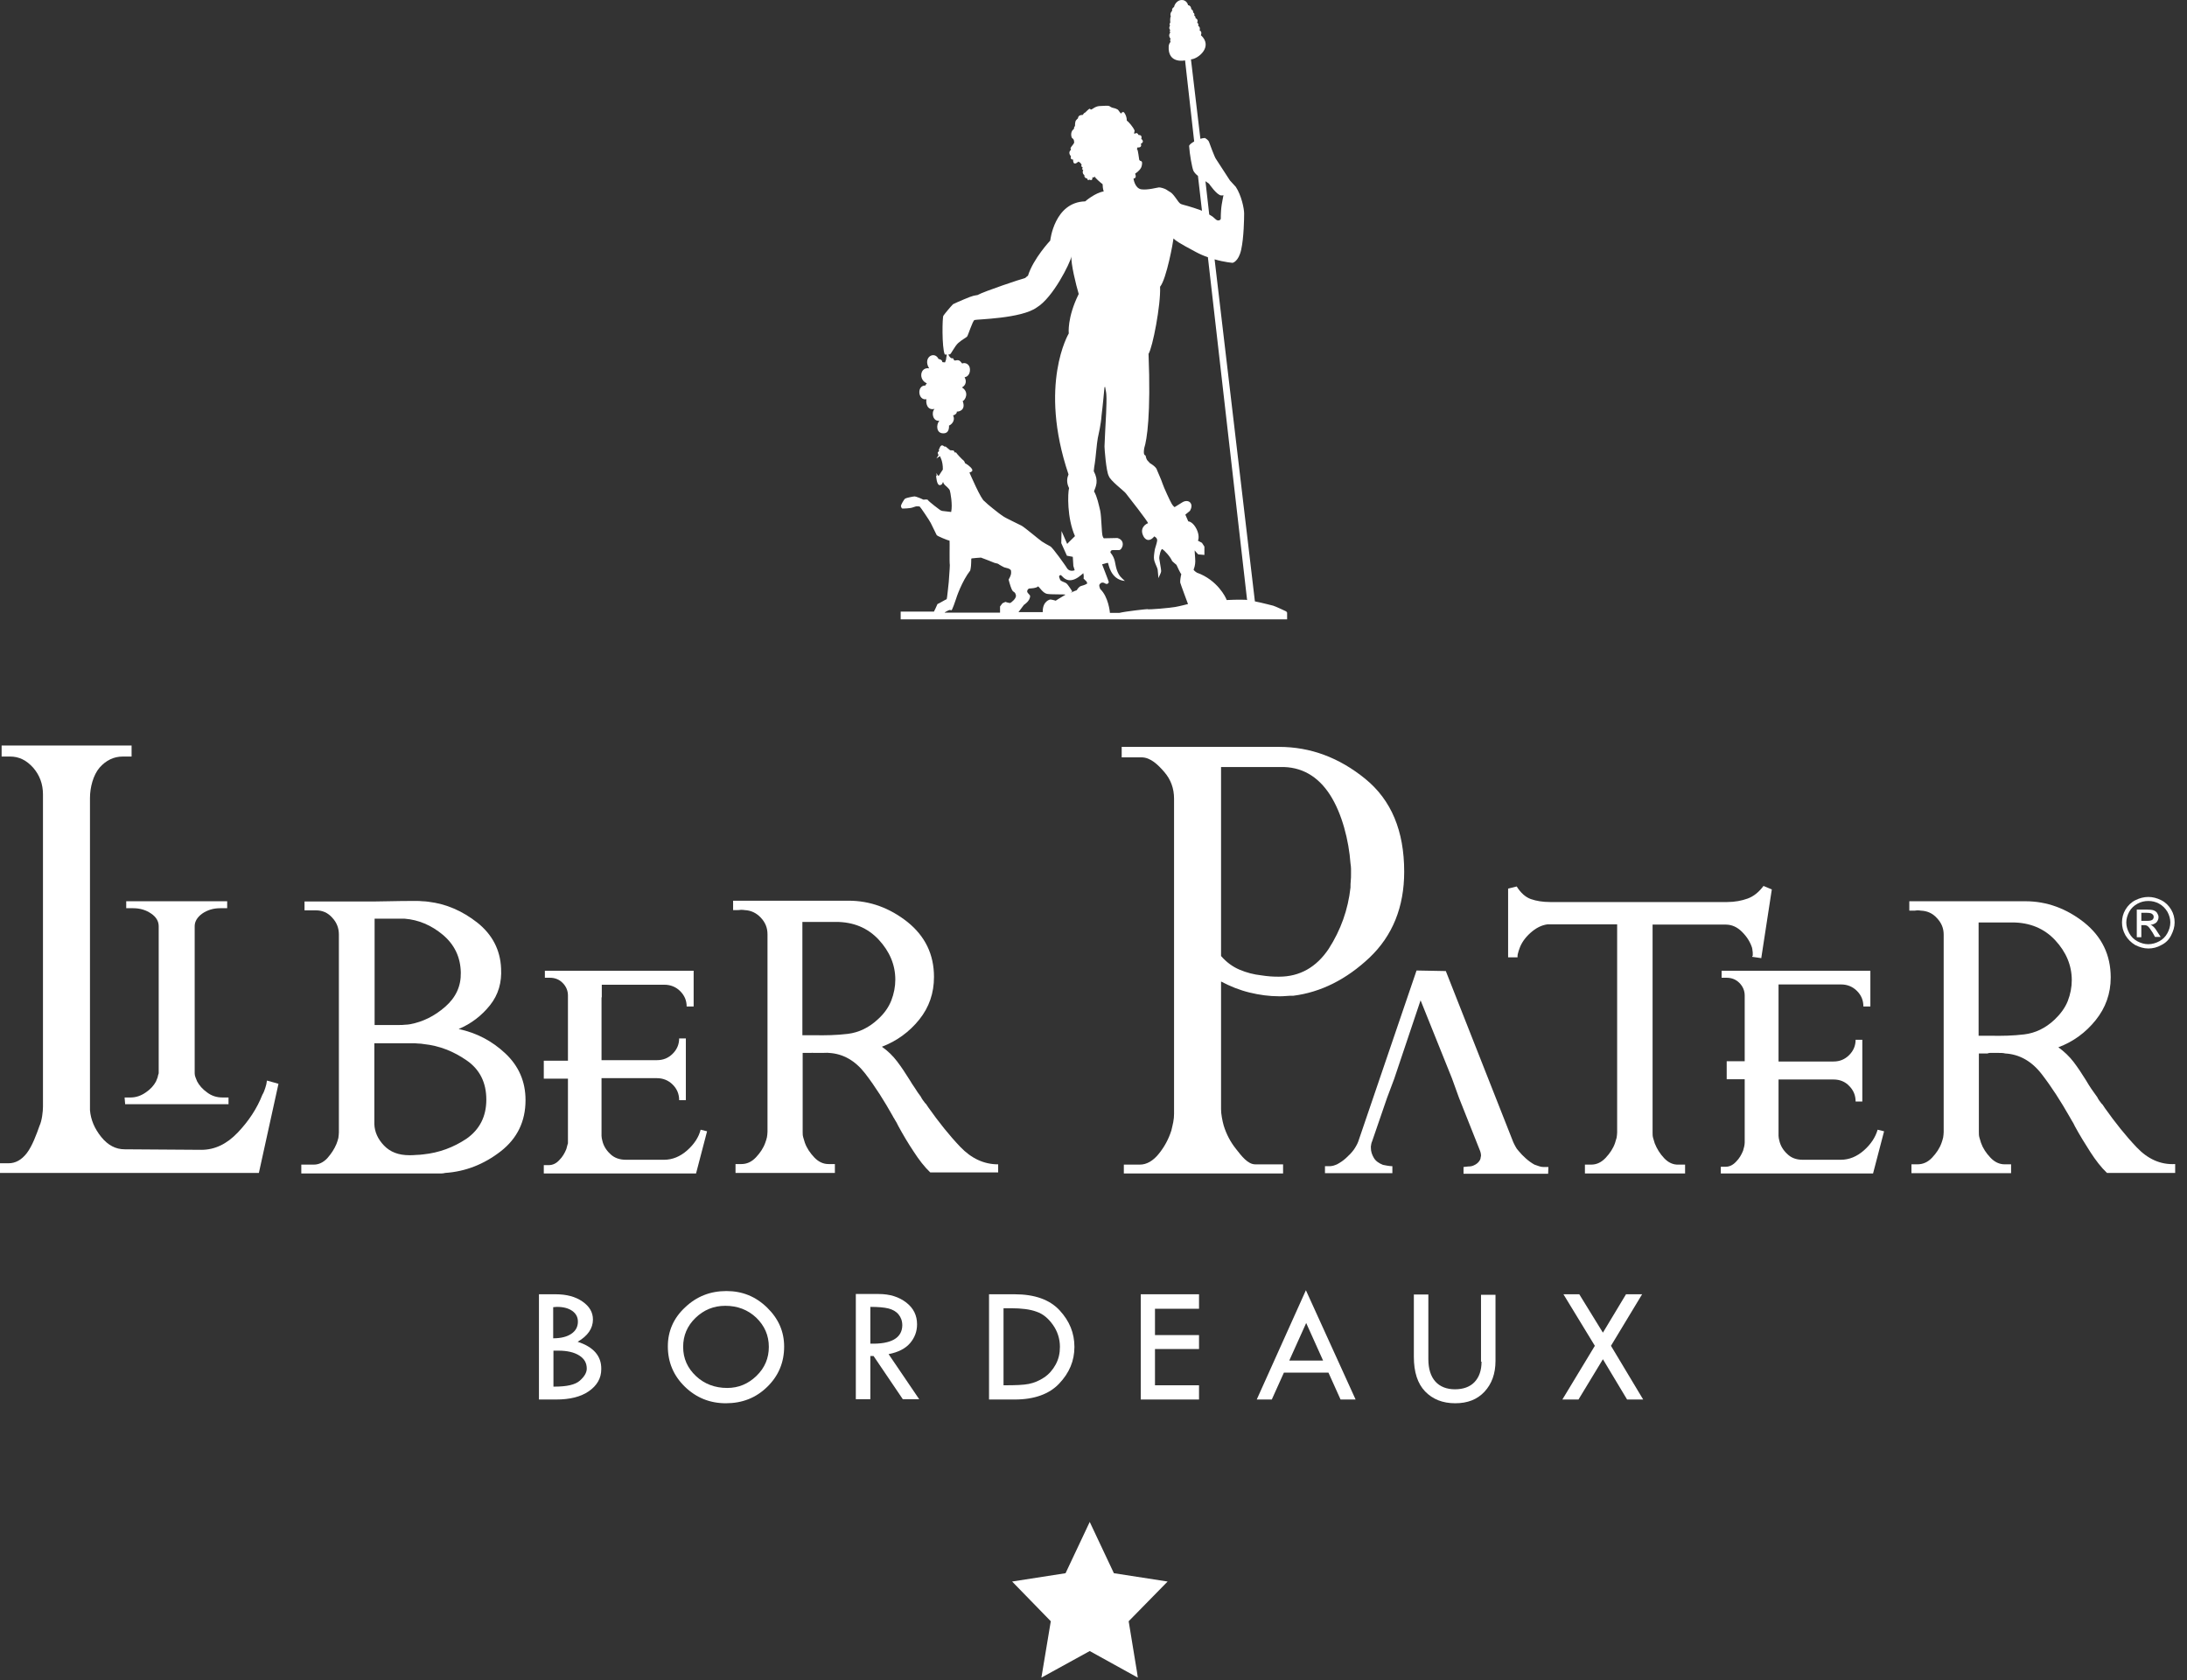 <svg width="108" height="83" viewBox="0 0 108 83" fill="none" xmlns="http://www.w3.org/2000/svg">
<rect x="0" y="0" width="108" height="83" fill="#333333" stroke="none"/>
<path d="M63.534 30.25V30.21C63.534 30.21 62.977 29.945 62.871 29.918C62.805 29.905 62.367 29.785 61.97 29.706L59.98 12.811C60.484 12.957 60.869 12.983 60.869 12.983C60.869 12.983 61.161 12.931 61.293 12.334C61.426 11.737 61.439 10.782 61.439 10.543C61.439 10.305 61.306 9.655 61.028 9.231C60.988 9.178 60.763 8.952 60.736 8.912C60.71 8.886 60.1 7.918 60.047 7.851C59.994 7.798 59.728 7.082 59.702 7.003C59.675 6.936 59.596 6.87 59.503 6.817C59.437 6.817 59.37 6.83 59.278 6.857L58.813 2.932C59.158 2.918 59.927 2.308 59.304 1.738C59.304 1.738 59.384 1.566 59.238 1.499C59.278 1.406 59.238 1.3 59.172 1.287C59.198 1.194 59.158 1.141 59.118 1.115C59.145 1.088 59.172 0.942 59.039 0.903C59.052 0.823 58.999 0.783 58.972 0.77C58.999 0.73 58.986 0.637 58.919 0.624C58.933 0.571 58.906 0.491 58.827 0.452C58.827 0.385 58.8 0.279 58.667 0.253C58.654 0.147 58.535 -0.012 58.349 0.001C58.164 0.001 58.005 0.186 57.978 0.346C57.925 0.372 57.859 0.438 57.885 0.544C57.832 0.558 57.766 0.704 57.819 0.81C57.766 0.889 57.792 1.115 57.792 1.115C57.739 1.194 57.752 1.208 57.779 1.261C57.713 1.38 57.752 1.446 57.792 1.486C57.752 1.513 57.766 1.579 57.792 1.605C57.686 1.751 57.766 1.871 57.806 1.91C57.779 1.937 57.779 2.03 57.806 2.07C57.766 2.109 57.726 2.176 57.713 2.282C57.66 3.17 58.508 2.985 58.508 2.985H58.522L58.972 6.989C58.853 7.056 58.747 7.135 58.721 7.202C58.747 7.626 58.866 8.276 58.933 8.435C58.972 8.514 59.065 8.621 59.158 8.687L59.357 10.411C59.172 10.331 58.999 10.291 58.946 10.265C58.84 10.225 58.495 10.132 58.402 10.106C58.296 10.066 58.283 10.106 58.057 9.774C57.819 9.443 57.766 9.496 57.633 9.39C57.501 9.297 57.302 9.257 57.235 9.257C57.169 9.257 56.665 9.403 56.347 9.35C56.029 9.284 55.975 8.819 55.975 8.819C56.135 8.806 56.082 8.647 56.055 8.581C56.254 8.448 56.36 8.302 56.373 8.223C56.387 8.156 56.4 8.143 56.4 8.05C56.4 7.957 56.347 7.957 56.307 7.944C56.281 7.931 56.254 7.904 56.254 7.865C56.241 7.825 56.201 7.414 56.161 7.387C56.121 7.361 56.174 7.321 56.174 7.281C56.373 7.308 56.373 7.162 56.334 7.109C56.519 7.003 56.413 6.91 56.36 6.857C56.426 6.645 56.227 6.671 56.227 6.671C56.148 6.512 56.082 6.592 56.029 6.605C55.975 6.592 56.029 6.539 56.029 6.446C55.949 6.26 55.724 6.008 55.644 5.955C55.644 5.716 55.511 5.531 55.472 5.531C55.432 5.544 55.405 5.531 55.365 5.61C55.273 5.544 55.246 5.425 55.167 5.398C55.1 5.358 54.994 5.332 54.928 5.319C54.875 5.305 54.782 5.239 54.782 5.239C54.729 5.212 54.517 5.226 54.291 5.239C54.079 5.252 53.933 5.411 53.88 5.411C53.827 5.411 53.854 5.372 53.814 5.372C53.761 5.372 53.615 5.544 53.575 5.57C53.535 5.57 53.509 5.624 53.469 5.677C53.257 5.677 53.244 5.783 53.23 5.849C53.191 5.875 53.204 5.875 53.138 5.942C53.085 6.008 53.085 6.181 53.085 6.234C53.018 6.273 53.058 6.3 53.032 6.366C53.032 6.366 53.018 6.379 52.978 6.419C52.872 6.525 52.886 6.737 52.939 6.817C53.058 6.897 53.032 6.963 53.045 7.029C53.058 7.082 52.899 7.241 52.886 7.281C52.859 7.321 52.859 7.308 52.886 7.401C52.753 7.507 52.819 7.652 52.886 7.719C52.833 7.904 52.992 7.878 52.992 7.878C52.992 8.011 53.018 8.077 53.085 8.077C53.151 8.077 53.151 8.05 53.257 7.984C53.39 8.05 53.363 8.09 53.416 8.13C53.376 8.196 53.403 8.236 53.469 8.276C53.429 8.342 53.429 8.369 53.496 8.408C53.443 8.475 53.469 8.607 53.549 8.647C53.535 8.753 53.615 8.819 53.681 8.806C53.695 8.899 53.748 8.912 53.814 8.873C53.907 8.939 53.96 8.859 53.947 8.753C54 8.78 54.039 8.766 54.053 8.713C54.053 8.766 54.371 9.045 54.45 9.098C54.45 9.191 54.464 9.337 54.504 9.456C54.079 9.522 53.589 9.947 53.589 9.947C52.063 9.986 51.864 11.883 51.864 11.883C51.864 11.883 51.029 12.771 50.764 13.62C50.671 13.673 50.658 13.739 50.565 13.753C50.472 13.766 48.602 14.389 48.271 14.575C48.218 14.588 48.151 14.588 48.059 14.615C47.966 14.628 47.276 14.92 47.064 15.026C46.945 15.145 46.626 15.53 46.587 15.596C46.533 15.662 46.507 17.148 46.653 17.506C46.653 17.506 46.706 17.519 46.759 17.519L46.732 17.651L46.719 17.758L46.693 17.837L46.666 17.903C46.666 17.903 46.587 17.89 46.547 17.89C46.507 17.89 46.587 17.784 46.348 17.731C46.136 17.307 45.552 17.665 45.884 18.195C45.433 18.116 45.34 18.765 45.778 18.938C45.751 18.938 45.725 18.991 45.698 19.044C45.26 19.031 45.327 19.8 45.751 19.72C45.711 19.893 45.778 20.29 46.149 20.198C45.963 20.41 46.096 20.834 46.388 20.781C46.215 20.993 46.242 21.404 46.573 21.404C46.892 21.418 46.865 21.073 46.865 21.02C46.931 21.006 47.21 20.808 47.064 20.516C47.17 20.503 47.263 20.41 47.25 20.33C47.329 20.343 47.714 20.277 47.541 19.813C47.661 19.773 47.886 19.375 47.502 19.137C47.594 19.097 47.793 18.924 47.634 18.633C47.767 18.619 47.913 18.487 47.899 18.235C47.886 17.983 47.661 17.89 47.515 17.956C47.382 17.784 47.342 17.771 47.144 17.811C47.144 17.784 47.09 17.771 47.09 17.771L47.077 17.704L46.971 17.691C46.971 17.691 46.852 17.612 46.839 17.506C46.865 17.506 46.892 17.506 46.905 17.506C46.971 17.492 47.144 17.095 47.329 16.935C47.515 16.776 47.7 16.683 47.754 16.63C47.807 16.577 48.032 15.835 48.125 15.808C48.218 15.768 50.446 15.742 51.202 15.185C51.997 14.707 52.846 12.997 52.912 12.665C52.872 12.997 53.138 14.084 53.27 14.522C52.687 15.702 52.779 16.471 52.779 16.471C52.779 16.471 51.268 18.991 52.766 23.433C52.7 23.593 52.647 23.818 52.793 24.11C52.727 24.362 52.687 25.582 53.085 26.483C52.793 26.762 52.7 26.868 52.7 26.868L52.422 26.232L52.408 26.828L52.687 27.451L52.978 27.505L53.005 27.955L53.071 28.168C53.032 28.181 52.992 28.194 52.952 28.194C52.74 28.207 52.673 28.035 52.647 27.995C52.62 27.955 51.997 27.054 51.864 26.987C51.719 26.908 51.573 26.828 51.453 26.749C51.334 26.669 50.578 26.032 50.446 25.966C50.326 25.9 49.663 25.595 49.517 25.489C49.371 25.396 48.735 24.892 48.615 24.759C48.443 24.667 47.926 23.46 47.873 23.34C47.873 23.34 48.072 23.301 48.005 23.181C47.939 23.049 47.674 22.876 47.661 22.89C47.661 22.89 47.661 22.863 47.608 22.77C47.502 22.691 47.223 22.386 47.21 22.346L47.157 22.359L47.09 22.253L46.918 22.24L46.693 22.054L46.653 22.067C46.653 22.067 46.56 21.988 46.507 22.001C46.454 22.014 46.414 22.081 46.401 22.134C46.388 22.187 46.361 22.187 46.361 22.187L46.374 22.28L46.308 22.346L46.321 22.452H46.361L46.242 22.651L46.414 22.532C46.414 22.532 46.573 22.784 46.56 23.195C46.467 23.327 46.374 23.486 46.374 23.486L46.321 23.5L46.242 23.367L46.255 23.5L46.228 23.513C46.228 23.513 46.255 23.964 46.401 23.964C46.547 23.964 46.547 23.818 46.573 23.805C46.587 23.871 46.626 23.924 46.653 23.951C46.679 23.977 46.878 24.136 46.905 24.229C46.931 24.309 47.051 24.919 46.971 25.29C46.852 25.277 46.52 25.237 46.52 25.237L46.427 25.197C46.427 25.197 45.87 24.786 45.804 24.68C45.685 24.653 45.632 24.706 45.565 24.667C45.499 24.627 45.221 24.521 45.168 24.521C45.115 24.521 44.77 24.587 44.703 24.627C44.637 24.667 44.491 24.945 44.491 24.985C44.491 25.025 44.518 25.091 44.544 25.117C44.571 25.131 44.982 25.104 45.035 25.078C45.088 25.064 45.221 25.011 45.26 25.011C45.3 25.011 45.393 25.011 45.42 25.025C45.446 25.038 45.897 25.701 45.963 25.834C46.03 25.966 46.228 26.377 46.255 26.43C46.282 26.483 46.812 26.696 46.892 26.709C46.905 26.788 46.878 27.743 46.905 27.916C46.905 28.088 46.852 28.685 46.852 28.751C46.839 28.817 46.772 29.6 46.746 29.6C46.719 29.6 46.374 29.812 46.295 29.838C46.268 29.918 46.122 30.21 46.122 30.21H44.478V30.594H63.561V30.25H63.534ZM59.529 8.952L59.702 9.071C59.702 9.071 60.1 9.655 60.312 9.655C60.352 9.655 60.392 9.655 60.418 9.642C60.365 9.947 60.285 10.185 60.285 10.822C60.232 10.888 60.206 10.888 60.153 10.888C60.1 10.888 60.073 10.875 59.901 10.716C59.848 10.676 59.782 10.636 59.715 10.597L59.529 8.952ZM56.506 22.134C56.639 21.723 56.837 20.463 56.718 17.479C56.917 17.174 57.328 15.066 57.288 14.164C57.607 13.779 57.938 11.936 57.951 11.777C58.031 11.87 58.19 11.989 59.065 12.453C59.264 12.559 59.45 12.639 59.649 12.705L61.585 29.64C61.532 29.626 61.479 29.626 61.439 29.626C61.054 29.613 60.657 29.64 60.577 29.64C60.537 29.507 60.113 28.645 59.105 28.287C59.105 28.287 58.933 28.181 58.946 28.128C58.972 28.075 59.026 27.902 59.026 27.73C59.026 27.544 58.986 27.213 58.999 27.186C59.026 27.239 59.172 27.385 59.172 27.385L59.477 27.412V27.001L59.357 26.815L59.158 26.709C59.158 26.709 59.264 26.497 59.092 26.139C58.919 25.794 58.721 25.754 58.681 25.754C58.654 25.701 58.535 25.422 58.535 25.422L58.76 25.237C58.76 25.237 58.893 25.038 58.813 24.879C58.734 24.72 58.535 24.72 58.389 24.812C58.243 24.905 58.005 25.051 58.005 25.051C58.005 25.051 57.925 24.998 57.859 24.879C57.792 24.773 57.461 24.057 57.408 23.884C57.355 23.712 57.156 23.274 57.142 23.234C57.129 23.195 57.116 23.075 56.784 22.876C56.692 22.757 56.625 22.77 56.572 22.505C56.519 22.479 56.453 22.452 56.506 22.134ZM52.368 28.406C52.435 28.393 52.554 28.698 52.899 28.658C53.151 28.632 53.39 28.406 53.496 28.314C53.522 28.42 53.522 28.512 53.509 28.579C53.602 28.672 53.575 28.645 53.668 28.738C53.655 28.844 53.761 28.778 53.655 28.844C53.549 28.91 53.482 28.91 53.376 28.95C53.27 28.99 53.204 29.109 53.164 29.162C53.098 29.175 52.992 29.229 52.872 29.282C52.925 29.242 52.952 29.215 52.952 29.215C52.952 29.215 52.74 28.87 52.66 28.817C52.581 28.751 52.342 28.711 52.342 28.605C52.276 28.486 52.302 28.42 52.368 28.406ZM46.653 30.25C46.653 30.25 46.852 30.13 46.905 30.13C46.958 30.13 46.984 30.17 47.011 30.117C47.037 30.077 47.157 29.759 47.197 29.626C47.236 29.494 47.502 28.711 47.913 28.181C47.992 27.849 47.939 27.597 47.979 27.584C48.032 27.571 48.443 27.544 48.443 27.544C49.093 27.783 49.053 27.796 49.186 27.823C49.305 27.836 49.332 27.889 49.345 27.889C49.358 27.902 49.531 27.995 49.584 28.022C49.637 28.048 49.928 28.075 49.928 28.207C49.942 28.34 49.928 28.42 49.809 28.632C49.862 28.844 49.942 29.109 50.008 29.189C50.074 29.268 50.127 29.229 50.167 29.401C50.207 29.56 49.928 29.772 49.889 29.785C49.849 29.799 49.65 29.732 49.65 29.732L49.504 29.799L49.385 29.958V30.263H46.653V30.25ZM50.286 30.25L50.565 29.878C50.565 29.878 50.87 29.693 50.87 29.441C50.857 29.361 50.724 29.308 50.724 29.202C50.737 29.109 50.804 29.069 50.843 29.069C50.883 29.069 51.188 29.056 51.268 28.963C51.347 29.03 51.507 29.295 51.705 29.335C51.904 29.374 52.554 29.348 52.607 29.374H52.62C52.342 29.534 52.077 29.706 52.13 29.679C52.183 29.679 51.931 29.613 51.864 29.613C51.864 29.613 51.48 29.679 51.493 30.236H50.286V30.25ZM54.809 30.25C54.809 30.25 54.742 29.48 54.331 29.096C54.318 29.03 54.252 28.937 54.305 28.857C54.358 28.817 54.358 28.778 54.45 28.778C54.543 28.778 54.556 28.831 54.636 28.844C54.716 28.857 54.755 28.778 54.755 28.751C54.755 28.725 54.424 27.876 54.424 27.876C54.424 27.876 54.517 27.849 54.57 27.836C54.623 27.823 54.676 27.796 54.716 27.809C54.742 27.823 54.822 28.632 55.551 28.698C55.379 28.539 55.259 28.459 55.153 28.154C55.047 27.849 55.1 27.611 54.835 27.292C54.835 27.239 54.862 27.173 54.941 27.173C55.007 27.173 55.1 27.173 55.259 27.173C55.419 27.173 55.617 26.696 55.18 26.576C54.623 26.59 54.53 26.59 54.53 26.59C54.53 26.59 54.504 26.629 54.45 26.483C54.397 26.324 54.397 25.542 54.331 25.224C54.252 24.905 54.185 24.547 54.026 24.269C54.119 24.017 54.265 23.752 54.013 23.274C54.026 23.168 54.039 22.996 54.066 22.876C54.092 22.757 54.172 21.816 54.212 21.643C54.252 21.457 54.371 20.94 54.397 20.529C54.45 20.131 54.543 19.123 54.543 19.123C54.596 19.137 54.556 19.031 54.583 19.163C54.61 19.296 54.636 19.442 54.636 19.535C54.649 19.614 54.636 20.224 54.623 20.423C54.61 20.622 54.543 21.961 54.543 22.054C54.543 22.147 54.623 23.288 54.755 23.513C54.822 23.738 55.498 24.242 55.591 24.362C55.684 24.481 56.718 25.794 56.692 25.847C56.625 25.86 56.214 26.072 56.493 26.537C56.705 26.828 56.944 26.576 56.997 26.497C56.997 26.497 57.169 26.563 57.142 26.722C57.116 26.881 57.036 27.08 57.023 27.173C57.01 27.266 56.983 27.412 56.983 27.544C56.983 27.677 57.036 27.796 57.063 27.863C57.089 27.929 57.156 28.061 57.169 28.141C57.182 28.221 57.209 28.552 57.196 28.565C57.182 28.579 57.341 28.314 57.341 28.207C57.341 28.101 57.262 27.73 57.249 27.597C57.235 27.465 57.328 27.12 57.394 27.12C57.501 27.186 57.792 27.491 57.885 27.717C57.885 27.717 58.044 27.863 58.097 27.902C58.15 28.022 58.296 28.327 58.336 28.366C58.309 28.446 58.27 28.711 58.283 28.778C58.296 28.844 58.667 29.838 58.667 29.838C58.667 29.838 58.256 29.945 58.031 29.984C57.819 30.024 56.705 30.13 56.652 30.09C56.586 30.09 55.591 30.197 55.273 30.276H54.809V30.25Z" fill="white"/>
<path d="M13.102 53.735C13.062 53.855 13.023 53.974 12.956 54.08C12.691 54.756 12.28 55.38 11.736 55.95C11.193 56.52 10.596 56.798 9.946 56.798L6.153 56.772C5.716 56.772 5.331 56.573 4.999 56.162C4.668 55.751 4.482 55.313 4.443 54.836C4.443 54.809 4.443 54.783 4.443 54.756C4.443 54.73 4.443 54.69 4.443 54.677V39.426C4.443 38.896 4.602 38.286 4.92 37.915C5.238 37.556 5.623 37.371 6.06 37.371H6.498V36.827C5.968 36.827 5.437 36.827 4.893 36.827C4.35 36.827 3.819 36.827 3.289 36.827C2.758 36.827 2.228 36.827 1.684 36.827C1.14 36.827 0.61 36.827 0.08 36.827V37.371H0.504C0.942 37.371 1.313 37.556 1.644 37.928C1.963 38.299 2.122 38.737 2.122 39.241V54.663C2.122 54.796 2.109 54.942 2.082 55.128C2.055 55.3 2.016 55.472 1.949 55.618C1.804 56.029 1.591 56.613 1.326 56.958C1.061 57.303 0.756 57.462 0.424 57.462H0V57.939H12.784L13.752 53.536L13.182 53.377C13.168 53.51 13.142 53.616 13.102 53.735Z" fill="white"/>
<path d="M7.784 53.218C7.758 53.284 7.731 53.35 7.705 53.417C7.599 53.616 7.439 53.801 7.201 53.961C6.975 54.12 6.723 54.212 6.458 54.212H6.153L6.18 54.544C7.028 54.544 7.864 54.544 8.726 54.544C9.574 54.544 10.436 54.544 11.285 54.544V54.212H10.98C10.702 54.212 10.45 54.133 10.224 53.961C9.999 53.801 9.84 53.616 9.734 53.417C9.707 53.35 9.681 53.284 9.654 53.218C9.628 53.152 9.614 53.085 9.614 53.019V45.752C9.614 45.513 9.747 45.301 9.986 45.129C10.238 44.956 10.529 44.863 10.874 44.863C10.927 44.863 10.993 44.863 11.046 44.863C11.1 44.863 11.153 44.863 11.219 44.863V44.519C11.219 44.519 9.561 44.519 8.726 44.519C7.89 44.519 7.055 44.519 6.233 44.519V44.863C6.286 44.863 6.352 44.863 6.405 44.863C6.458 44.863 6.511 44.863 6.577 44.863C6.922 44.863 7.214 44.956 7.466 45.129C7.718 45.301 7.837 45.513 7.837 45.752V53.019C7.811 53.085 7.797 53.152 7.784 53.218Z" fill="white"/>
<path d="M24.957 52.038C24.294 51.414 23.525 51.017 22.65 50.831C23.273 50.566 23.79 50.168 24.201 49.651C24.613 49.133 24.785 48.523 24.745 47.834C24.706 46.919 24.308 46.163 23.578 45.58C22.836 44.996 22.04 44.651 21.165 44.545C21.059 44.532 20.966 44.519 20.86 44.519C20.754 44.505 20.661 44.505 20.568 44.505C20.117 44.505 19.653 44.505 19.189 44.519C18.725 44.532 18.274 44.532 17.81 44.532C17.346 44.532 16.881 44.532 16.417 44.532C15.953 44.532 15.502 44.532 15.038 44.532V44.969H15.608C15.927 44.969 16.192 45.089 16.404 45.328C16.629 45.566 16.735 45.845 16.735 46.163V55.937C16.735 56.016 16.722 56.109 16.709 56.215C16.682 56.308 16.656 56.414 16.616 56.507C16.51 56.759 16.364 56.984 16.165 57.21C15.966 57.422 15.741 57.528 15.502 57.528H14.879V57.965C15.449 57.965 16.019 57.965 16.576 57.965C17.133 57.965 17.703 57.965 18.274 57.965C18.831 57.965 19.388 57.965 19.945 57.965C20.502 57.965 21.072 57.965 21.642 57.965C21.695 57.965 21.762 57.965 21.814 57.965C21.868 57.965 21.934 57.952 21.987 57.939C22.982 57.873 23.896 57.515 24.719 56.878C25.541 56.242 25.952 55.393 25.952 54.345C25.952 53.43 25.62 52.661 24.957 52.038ZM18.486 45.381H19.746C19.786 45.381 19.825 45.381 19.865 45.381C19.905 45.381 19.945 45.381 19.985 45.381C20.661 45.434 21.297 45.699 21.868 46.176C22.438 46.654 22.743 47.277 22.756 48.046C22.769 48.709 22.517 49.266 21.987 49.73C21.456 50.194 20.886 50.473 20.263 50.592C20.183 50.605 20.091 50.619 19.998 50.619C19.905 50.632 19.812 50.632 19.733 50.632H18.499V45.381H18.486ZM23.048 56.242C22.398 56.679 21.682 56.944 20.899 57.024C20.78 57.037 20.674 57.05 20.555 57.05C20.435 57.064 20.329 57.064 20.21 57.064C19.68 57.064 19.268 56.905 18.963 56.586C18.658 56.268 18.499 55.91 18.486 55.525V55.499V55.446V51.534H20.369C20.449 51.534 20.541 51.534 20.648 51.547C20.754 51.547 20.833 51.56 20.926 51.574C21.695 51.653 22.398 51.932 23.048 52.383C23.698 52.833 24.016 53.483 24.016 54.319C24.016 55.154 23.684 55.791 23.048 56.242Z" fill="white"/>
<path d="M29.718 49.266V48.643H32.808C33.113 48.643 33.379 48.749 33.591 48.961C33.803 49.173 33.909 49.425 33.909 49.717H34.254V47.953H26.907V48.298H27.146C27.398 48.298 27.61 48.377 27.782 48.55C27.955 48.722 28.047 48.934 28.047 49.173V52.396H26.854V53.284H27H28.047V56.454C28.047 56.52 28.034 56.493 28.021 56.56C28.008 56.626 27.981 56.692 27.968 56.759C27.888 56.958 27.782 57.143 27.623 57.302C27.464 57.475 27.292 57.554 27.093 57.554H26.854V57.965H34.373L34.917 55.883L34.599 55.804C34.506 56.175 34.28 56.52 33.935 56.825C33.591 57.13 33.206 57.289 32.795 57.289H30.912C30.594 57.289 30.328 57.196 30.13 56.997C29.931 56.812 29.798 56.586 29.745 56.347C29.732 56.308 29.732 56.268 29.718 56.228C29.718 56.188 29.705 56.149 29.705 56.109V53.258H30.103H32.437C32.742 53.258 33.007 53.364 33.219 53.576C33.432 53.788 33.538 54.04 33.538 54.345H33.869V51.295H33.538C33.538 51.587 33.432 51.839 33.219 52.051C33.007 52.263 32.755 52.369 32.437 52.369H30.103H29.705V49.372V49.266H29.718Z" fill="white"/>
<path d="M49.292 57.515C48.589 57.515 47.966 57.223 47.422 56.653C46.878 56.083 46.361 55.433 45.844 54.703C45.818 54.663 45.791 54.624 45.764 54.584C45.738 54.544 45.725 54.518 45.685 54.491C45.645 54.438 45.605 54.385 45.566 54.332C45.526 54.279 45.499 54.226 45.473 54.173C45.367 54.04 45.274 53.894 45.181 53.748C45.088 53.616 44.995 53.47 44.916 53.337C44.717 53.019 44.518 52.714 44.306 52.436C44.093 52.157 43.855 51.919 43.55 51.706C44.279 51.428 44.903 50.977 45.393 50.367C45.884 49.757 46.123 49.054 46.123 48.258C46.123 47.144 45.685 46.243 44.81 45.54C43.934 44.85 42.966 44.492 41.905 44.492H36.203V44.956C36.23 44.956 36.269 44.956 36.296 44.956C36.336 44.956 36.362 44.956 36.389 44.956C36.455 44.956 36.521 44.956 36.588 44.943C36.654 44.943 36.707 44.943 36.773 44.956C37.092 44.97 37.357 45.102 37.569 45.328C37.794 45.566 37.901 45.832 37.901 46.15C37.901 47.781 37.901 49.412 37.901 51.043C37.901 52.674 37.901 54.292 37.901 55.91C37.901 55.99 37.887 56.083 37.874 56.175C37.847 56.268 37.834 56.348 37.794 56.441C37.702 56.706 37.542 56.944 37.33 57.17C37.118 57.395 36.879 57.501 36.614 57.501C36.561 57.501 36.508 57.501 36.455 57.501C36.402 57.501 36.362 57.501 36.322 57.501V57.939H41.229V57.501C41.176 57.501 41.123 57.501 41.07 57.501C41.017 57.501 40.964 57.501 40.911 57.501C40.659 57.501 40.42 57.395 40.208 57.17C39.996 56.944 39.837 56.706 39.744 56.441C39.717 56.361 39.691 56.268 39.664 56.175C39.638 56.083 39.638 56.003 39.638 55.91C39.638 55.247 39.638 54.597 39.638 53.947C39.638 53.298 39.638 52.648 39.638 52.011C39.704 52.011 39.784 52.011 39.85 52.011C39.916 52.011 39.996 52.011 40.062 52.011C40.102 51.998 40.142 52.011 40.181 52.011C40.221 52.011 40.261 52.011 40.301 52.011C40.394 52.011 40.5 52.011 40.619 52.011C40.739 52.011 40.845 51.998 40.937 52.011C41.64 52.051 42.237 52.396 42.728 53.032C43.218 53.669 43.669 54.385 44.093 55.141C44.107 55.167 44.12 55.207 44.147 55.234C44.173 55.274 44.186 55.3 44.2 55.327C44.226 55.366 44.253 55.419 44.279 55.459C44.306 55.512 44.332 55.565 44.359 55.618C44.597 56.056 44.849 56.48 45.115 56.878C45.38 57.289 45.645 57.634 45.937 57.913H49.292V57.515ZM43.364 50.34C42.913 50.765 42.409 51.003 41.866 51.07C41.322 51.136 40.752 51.149 40.181 51.136C40.128 51.136 40.075 51.136 40.022 51.136C39.969 51.136 39.929 51.136 39.89 51.136C39.85 51.136 39.81 51.136 39.757 51.136C39.717 51.136 39.678 51.136 39.624 51.136V45.54H41.282C42.144 45.54 42.847 45.832 43.391 46.415C43.934 46.999 44.213 47.662 44.213 48.391C44.213 48.736 44.147 49.081 44.014 49.425C43.881 49.757 43.669 50.062 43.364 50.34Z" fill="white"/>
<path d="M55.392 36.867V37.411H56.373C56.811 37.411 57.182 37.769 57.501 38.14C57.819 38.511 57.978 38.949 57.978 39.453V55.022C57.978 55.154 57.965 55.287 57.938 55.433C57.912 55.578 57.872 55.711 57.845 55.844C57.713 56.255 57.514 56.639 57.222 56.998C56.944 57.342 56.625 57.528 56.294 57.528H55.498V57.965H63.362V57.515H61.983C61.625 57.515 61.307 57.103 61.041 56.759C60.763 56.414 60.564 56.029 60.431 55.605C60.392 55.472 60.365 55.34 60.339 55.194C60.312 55.048 60.299 54.916 60.299 54.783V48.484C60.75 48.722 61.214 48.908 61.704 49.028C62.195 49.147 62.672 49.213 63.163 49.213C63.269 49.213 63.389 49.213 63.508 49.2C63.627 49.187 63.747 49.187 63.866 49.187C65.232 49.014 66.492 48.378 67.632 47.303C68.773 46.216 69.343 44.797 69.343 43.06C69.343 41.044 68.706 39.519 67.42 38.472C66.134 37.424 64.715 36.894 63.163 36.894H55.392V36.867ZM65.683 39.267C66.279 40.196 66.611 41.535 66.691 42.649C66.704 42.742 66.717 42.821 66.717 42.914C66.717 43.007 66.717 43.087 66.717 43.179C66.717 43.285 66.717 43.392 66.704 43.511C66.691 43.617 66.691 43.723 66.691 43.842C66.571 44.93 66.213 45.938 65.617 46.866C65.007 47.781 64.184 48.245 63.163 48.245C63.031 48.245 62.898 48.245 62.739 48.232C62.593 48.218 62.434 48.205 62.288 48.179C61.917 48.139 61.559 48.046 61.214 47.9C60.869 47.754 60.564 47.529 60.299 47.224V37.888H63.216C64.264 37.861 65.086 38.339 65.683 39.267Z" fill="white"/>
<path d="M72.048 54.226L73.096 56.865C73.109 56.891 73.109 56.931 73.122 56.958C73.122 56.984 73.135 57.024 73.135 57.05V57.103L73.122 57.157C73.122 57.196 73.109 57.236 73.096 57.276C73.082 57.316 73.056 57.342 73.029 57.382C72.976 57.448 72.897 57.514 72.804 57.554C72.711 57.607 72.605 57.621 72.499 57.621L72.273 57.647V57.979H76.451L76.464 57.647H76.225C76.146 57.647 76.079 57.634 76 57.607C75.92 57.581 75.854 57.554 75.774 57.528C75.629 57.448 75.483 57.342 75.35 57.223C75.217 57.103 75.098 56.984 74.992 56.852C74.926 56.785 74.873 56.706 74.833 56.626C74.793 56.547 74.753 56.48 74.727 56.414L71.398 47.967L69.953 47.94L67.075 56.387C67.049 56.454 67.022 56.52 66.982 56.586C66.942 56.653 66.903 56.732 66.85 56.798C66.743 56.944 66.611 57.077 66.465 57.209C66.319 57.342 66.173 57.435 66.027 57.514C65.961 57.541 65.895 57.568 65.842 57.581C65.775 57.594 65.722 57.607 65.669 57.607H65.431V57.952H68.759V57.607C68.68 57.607 68.587 57.594 68.507 57.581C68.428 57.568 68.361 57.554 68.295 57.541C68.096 57.462 67.937 57.355 67.844 57.196C67.751 57.037 67.698 56.878 67.698 56.706V56.639C67.698 56.613 67.698 56.586 67.712 56.56C67.712 56.533 67.712 56.507 67.725 56.48C67.725 56.454 67.738 56.427 67.751 56.401L68.494 54.239L68.852 53.284L70.152 49.412L71.703 53.271" fill="white"/>
<path d="M82.18 57.21C81.967 56.984 81.822 56.745 81.716 56.48C81.689 56.401 81.662 56.308 81.636 56.215C81.609 56.122 81.609 56.043 81.609 55.95V45.672H85.216C85.521 45.672 85.787 45.792 86.025 46.03C86.264 46.269 86.423 46.521 86.516 46.8C86.529 46.853 86.543 46.906 86.543 46.959C86.556 47.012 86.556 47.065 86.556 47.131V47.171V47.211L86.529 47.237V47.264L86.98 47.33V47.303L87.497 43.935L87.086 43.763C86.861 44.068 86.596 44.28 86.304 44.386C86.012 44.492 85.667 44.558 85.296 44.558H76.544C76.186 44.558 75.867 44.505 75.602 44.413C75.337 44.32 75.098 44.108 74.899 43.789L74.475 43.895V47.29H74.939C74.939 47.224 74.939 47.158 74.966 47.078C74.979 47.012 75.005 46.945 75.032 46.866C75.125 46.587 75.31 46.322 75.576 46.083C75.841 45.845 76.119 45.699 76.424 45.659H76.477H76.53H79.859V55.937C79.859 56.016 79.846 56.109 79.832 56.202C79.806 56.294 79.779 56.374 79.753 56.467C79.66 56.732 79.501 56.971 79.289 57.196C79.076 57.422 78.838 57.528 78.586 57.528H78.268V57.965H83.214V57.528H82.896C82.63 57.541 82.392 57.435 82.18 57.21Z" fill="white"/>
<path d="M92.046 56.825C91.701 57.13 91.317 57.289 90.906 57.289H89.022C88.704 57.289 88.452 57.196 88.253 56.997C88.054 56.812 87.922 56.586 87.869 56.347C87.856 56.308 87.856 56.268 87.842 56.228C87.842 56.188 87.829 56.149 87.829 56.109V53.324H88.121H90.547C90.853 53.324 91.118 53.43 91.317 53.642C91.529 53.854 91.635 54.106 91.635 54.411H91.966V51.361H91.635C91.635 51.653 91.529 51.905 91.317 52.117C91.105 52.329 90.853 52.435 90.547 52.435H88.121H87.829V49.399V49.266V48.629H90.919C91.224 48.629 91.489 48.736 91.701 48.948C91.913 49.16 92.019 49.412 92.019 49.717H92.364V47.953H85.018V48.298H85.256C85.508 48.298 85.72 48.377 85.893 48.55C86.065 48.722 86.158 48.934 86.158 49.173V52.422H85.269V53.311H85.402H86.158V56.44C86.158 56.507 86.145 56.573 86.132 56.639C86.118 56.706 86.092 56.772 86.079 56.838C85.999 57.037 85.893 57.223 85.734 57.382C85.575 57.554 85.402 57.634 85.216 57.634H84.978V57.965H92.497L93.041 55.883L92.722 55.804C92.616 56.175 92.391 56.52 92.046 56.825Z" fill="white"/>
<path d="M105.519 56.679C104.976 56.109 104.458 55.459 103.941 54.73C103.915 54.69 103.888 54.65 103.862 54.61C103.835 54.571 103.822 54.544 103.782 54.517C103.742 54.465 103.703 54.411 103.663 54.358C103.623 54.305 103.596 54.252 103.57 54.199C103.477 54.067 103.371 53.921 103.278 53.788C103.185 53.642 103.093 53.51 103.013 53.364C102.814 53.045 102.615 52.74 102.403 52.462C102.191 52.184 101.939 51.945 101.647 51.733C102.39 51.454 103 51.003 103.49 50.393C103.981 49.783 104.233 49.08 104.233 48.285C104.233 47.171 103.795 46.269 102.92 45.566C102.045 44.877 101.077 44.519 100.016 44.519H94.287V44.983C94.314 44.983 94.353 44.983 94.38 44.983C94.42 44.983 94.446 44.983 94.473 44.983C94.539 44.983 94.605 44.983 94.672 44.969C94.738 44.969 94.791 44.969 94.857 44.983C95.176 44.996 95.441 45.115 95.653 45.354C95.879 45.593 95.984 45.858 95.984 46.163C95.984 47.794 95.984 49.425 95.984 51.056C95.984 52.688 95.984 54.305 95.984 55.923C95.984 56.003 95.971 56.096 95.958 56.188C95.931 56.281 95.918 56.361 95.879 56.454C95.786 56.719 95.626 56.958 95.414 57.183C95.202 57.408 94.963 57.514 94.685 57.514C94.632 57.514 94.579 57.514 94.526 57.514C94.473 57.514 94.433 57.514 94.393 57.514V57.952H99.313V57.514C99.26 57.514 99.207 57.514 99.154 57.514C99.101 57.514 99.048 57.514 98.995 57.514C98.743 57.514 98.504 57.408 98.292 57.183C98.08 56.958 97.921 56.719 97.828 56.454C97.801 56.374 97.775 56.281 97.748 56.188C97.722 56.096 97.722 56.016 97.722 55.923C97.722 55.273 97.722 54.61 97.722 53.974C97.722 53.324 97.722 52.674 97.722 52.038C97.788 52.038 97.868 52.038 97.934 52.038C98 52.038 98.08 52.038 98.146 52.038C98.186 52.024 98.226 52.011 98.266 52.011C98.305 52.011 98.345 52.011 98.385 52.011C98.478 52.011 98.584 52.011 98.703 52.011C98.809 52.011 98.928 52.011 99.021 52.038C99.724 52.077 100.334 52.422 100.825 53.059C101.316 53.695 101.766 54.398 102.204 55.167C102.217 55.194 102.231 55.22 102.257 55.26C102.284 55.3 102.297 55.326 102.31 55.353C102.337 55.393 102.363 55.446 102.39 55.486C102.416 55.539 102.443 55.592 102.469 55.645C102.708 56.082 102.96 56.493 103.225 56.904C103.49 57.316 103.756 57.66 104.047 57.939H107.416V57.501C106.686 57.541 106.063 57.249 105.519 56.679ZM101.461 50.367C101.011 50.791 100.507 51.03 99.963 51.096C99.419 51.162 98.849 51.176 98.266 51.162C98.212 51.162 98.159 51.162 98.106 51.162C98.053 51.162 98.013 51.162 97.974 51.162C97.934 51.162 97.894 51.162 97.841 51.162C97.801 51.162 97.761 51.162 97.709 51.162V45.566H99.366C100.228 45.566 100.944 45.858 101.488 46.441C102.032 47.025 102.31 47.688 102.31 48.417C102.31 48.762 102.244 49.107 102.111 49.452C101.979 49.783 101.753 50.088 101.461 50.367Z" fill="white"/>
<path d="M105.745 45.699H105.878C105.957 45.699 106.01 45.712 106.063 45.752C106.116 45.792 106.196 45.898 106.302 46.07L106.421 46.282H106.7L106.527 46.017C106.448 45.885 106.382 45.805 106.315 45.752C106.289 45.725 106.249 45.699 106.196 45.686C106.315 45.672 106.408 45.633 106.488 45.566C106.554 45.487 106.594 45.407 106.594 45.301C106.594 45.235 106.567 45.168 106.527 45.102C106.488 45.036 106.421 44.996 106.355 44.969C106.275 44.943 106.169 44.93 105.997 44.93H105.52V46.296H105.745V45.699ZM105.745 45.089H105.997C106.103 45.089 106.183 45.102 106.222 45.115C106.262 45.129 106.289 45.155 106.315 45.182C106.342 45.208 106.355 45.248 106.355 45.288C106.355 45.354 106.328 45.407 106.289 45.434C106.236 45.473 106.156 45.487 106.023 45.487H105.745V45.089Z" fill="white"/>
<path d="M105.44 46.68C105.652 46.786 105.864 46.853 106.09 46.853C106.315 46.853 106.527 46.8 106.739 46.68C106.952 46.574 107.111 46.415 107.217 46.203C107.323 45.991 107.389 45.792 107.389 45.566C107.389 45.341 107.336 45.129 107.217 44.93C107.097 44.731 106.938 44.572 106.726 44.466C106.514 44.36 106.302 44.307 106.09 44.307C105.877 44.307 105.665 44.36 105.453 44.466C105.241 44.572 105.082 44.731 104.962 44.93C104.843 45.129 104.79 45.341 104.79 45.566C104.79 45.792 104.843 45.991 104.962 46.203C105.082 46.402 105.241 46.561 105.44 46.68ZM105.148 45.036C105.241 44.864 105.387 44.731 105.559 44.638C105.732 44.545 105.904 44.506 106.09 44.506C106.275 44.506 106.448 44.545 106.62 44.638C106.792 44.731 106.925 44.864 107.031 45.036C107.124 45.208 107.177 45.381 107.177 45.566C107.177 45.752 107.124 45.925 107.031 46.097C106.938 46.269 106.806 46.402 106.633 46.495C106.461 46.588 106.275 46.641 106.09 46.641C105.904 46.641 105.718 46.588 105.546 46.495C105.374 46.402 105.241 46.269 105.148 46.097C105.055 45.925 105.002 45.752 105.002 45.566C105.002 45.394 105.055 45.208 105.148 45.036Z" fill="white"/>
<path d="M28.525 66.28C29.029 65.989 29.281 65.617 29.281 65.18C29.281 64.822 29.108 64.53 28.764 64.291C28.419 64.052 27.981 63.933 27.437 63.933H26.615V69.132H27.464C28.14 69.132 28.684 68.999 29.082 68.72C29.48 68.442 29.692 68.084 29.692 67.633C29.705 66.983 29.307 66.532 28.525 66.28ZM27.331 64.57C27.384 64.57 27.437 64.556 27.504 64.556C27.822 64.556 28.074 64.623 28.26 64.755C28.445 64.888 28.538 65.06 28.538 65.286C28.538 65.538 28.432 65.737 28.22 65.882C28.008 66.028 27.716 66.108 27.318 66.108V64.57H27.331ZM28.631 68.203C28.405 68.402 27.994 68.495 27.384 68.495H27.331V66.718H27.57C28.008 66.718 28.352 66.797 28.604 66.957C28.856 67.116 28.976 67.328 28.976 67.606C28.976 67.805 28.856 68.004 28.631 68.203Z" fill="white"/>
<path d="M35.871 63.774C35.076 63.774 34.399 64.039 33.829 64.583C33.259 65.113 32.98 65.763 32.98 66.506C32.98 67.288 33.259 67.951 33.816 68.495C34.373 69.039 35.049 69.317 35.845 69.317C36.654 69.317 37.33 69.052 37.887 68.508C38.444 67.965 38.723 67.301 38.723 66.519C38.723 65.776 38.444 65.14 37.887 64.596C37.317 64.039 36.654 63.774 35.871 63.774ZM37.357 67.965C36.946 68.362 36.468 68.561 35.911 68.561C35.301 68.561 34.784 68.362 34.373 67.978C33.949 67.58 33.736 67.103 33.736 66.532C33.736 65.975 33.935 65.498 34.346 65.1C34.758 64.702 35.248 64.503 35.818 64.503C36.428 64.503 36.932 64.702 37.343 65.087C37.755 65.485 37.967 65.962 37.967 66.532C37.967 67.089 37.768 67.567 37.357 67.965Z" fill="white"/>
<path d="M44.942 66.347C45.168 66.082 45.287 65.776 45.287 65.418C45.287 64.981 45.115 64.623 44.757 64.344C44.398 64.066 43.948 63.92 43.391 63.92H42.263V69.118H42.98V66.983H43.139L44.584 69.118H45.393L43.881 66.89C44.359 66.798 44.717 66.612 44.942 66.347ZM42.98 66.373V64.556C43.377 64.556 43.669 64.583 43.881 64.636C44.08 64.689 44.253 64.782 44.372 64.928C44.491 65.074 44.558 65.246 44.558 65.472C44.544 66.095 44.014 66.4 42.98 66.373Z" fill="white"/>
<path d="M52.302 68.349C52.806 67.819 53.058 67.222 53.058 66.532C53.058 65.856 52.819 65.259 52.329 64.729C51.838 64.198 51.096 63.933 50.101 63.933H48.841V69.132H50.114C51.069 69.132 51.812 68.866 52.302 68.349ZM49.557 68.429V64.623H49.915C50.446 64.623 50.87 64.676 51.188 64.795C51.507 64.901 51.772 65.127 51.997 65.445C52.223 65.763 52.342 66.135 52.342 66.532C52.342 66.851 52.276 67.142 52.13 67.407C51.984 67.673 51.798 67.885 51.56 68.044C51.321 68.203 51.069 68.309 50.804 68.362C50.538 68.415 50.141 68.429 49.61 68.429H49.557Z" fill="white"/>
<path d="M56.334 69.132H59.211V68.429H57.036V66.638H59.211V65.949H57.036V64.649H59.211V63.933H56.334V69.132Z" fill="white"/>
<path d="M62.062 69.131H62.805L63.402 67.805H65.603L66.2 69.131H66.943L64.489 63.734L62.062 69.131ZM63.667 67.209L64.503 65.352L65.338 67.209H63.667Z" fill="white"/>
<path d="M73.162 67.262C73.162 67.699 73.043 68.031 72.817 68.269C72.592 68.508 72.26 68.627 71.849 68.627C71.438 68.627 71.107 68.495 70.881 68.243C70.656 67.991 70.536 67.62 70.536 67.142V63.946H69.82V67.023C69.82 67.779 70.006 68.349 70.377 68.734C70.749 69.118 71.239 69.317 71.862 69.317C72.473 69.317 72.95 69.131 73.308 68.747C73.666 68.362 73.852 67.858 73.852 67.222V63.96H73.136V67.262H73.162Z" fill="white"/>
<path d="M81.092 63.933H80.297L79.156 65.829L77.989 63.933H77.207L78.758 66.479L77.154 69.132H77.95L79.156 67.142L80.35 69.132H81.145L79.554 66.479L81.092 63.933Z" fill="white"/>
<path d="M55.007 77.712L53.814 75.179L52.62 77.712L49.981 78.123L51.891 80.085L51.427 82.87L53.814 81.557L56.188 82.87L56.148 82.592L55.737 80.085L57.66 78.123L55.007 77.712Z" fill="white"/>
</svg>
